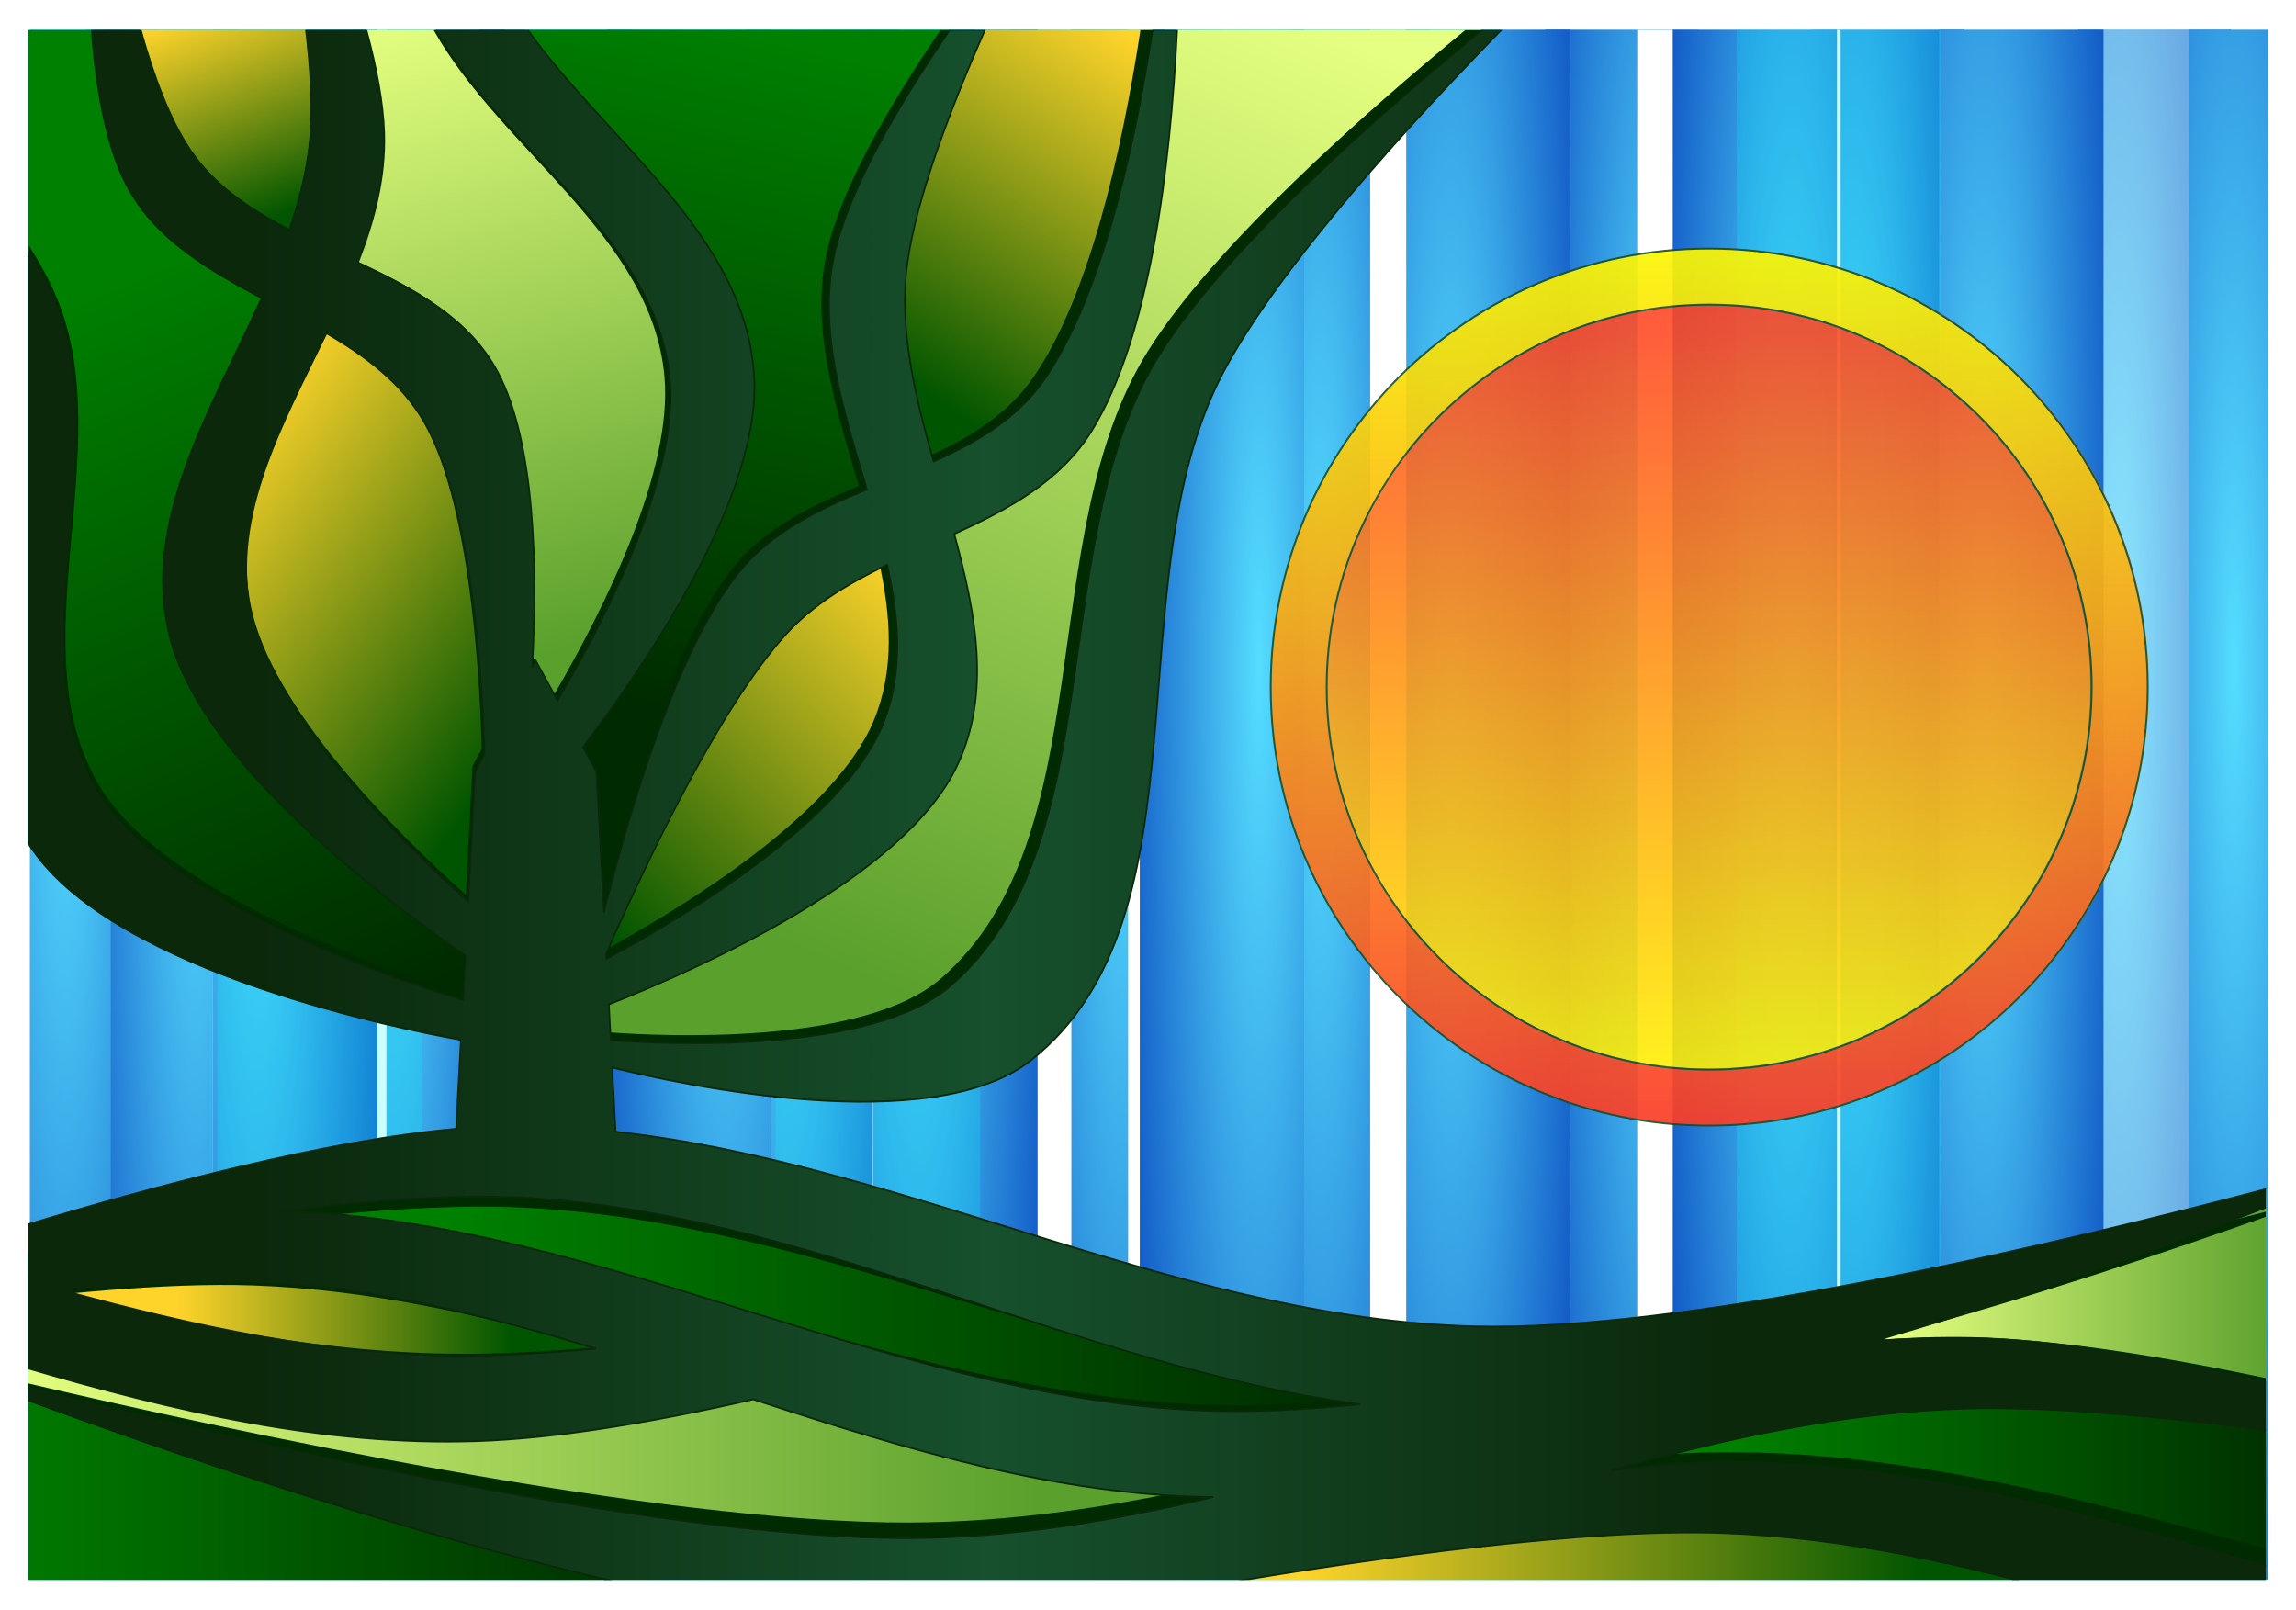 <?xml version="1.0" encoding="UTF-8"?>
<svg version="1.1" viewBox="0 0 770 540" xmlns="http://www.w3.org/2000/svg" xmlns:xlink="http://www.w3.org/1999/xlink">
<defs>
<linearGradient id="g">
<stop stop-color="#ff0" offset="0"/>
<stop stop-color="#ff2a2a" offset="1"/>
</linearGradient>
<linearGradient id="a">
<stop stop-color="#5df" offset="0"/>
<stop stop-color="#0038b7" offset="1"/>
</linearGradient>
<linearGradient id="c">
<stop stop-color="#050" offset="0"/>
<stop stop-color="#ffd42a" offset="1"/>
</linearGradient>
<linearGradient id="e">
<stop stop-color="#5aa02c" offset="0"/>
<stop stop-color="#e5ff80" offset="1"/>
</linearGradient>
<linearGradient id="d">
<stop stop-color="#008000" offset="0"/>
<stop stop-color="#002b00" offset="1"/>
</linearGradient>
<filter id="as" color-interpolation-filters="sRGB">
<feGaussianBlur stdDeviation="11.251"/>
</filter>
<filter id="aq" x="-.021" y="-.123" width="1.042" height="1.245" color-interpolation-filters="sRGB">
<feGaussianBlur stdDeviation="11.868"/>
</filter>
<filter id="at" color-interpolation-filters="sRGB">
<feGaussianBlur stdDeviation="11.628"/>
</filter>
<filter id="ar" x="-.488" y="-.05" width="1.975" height="1.1" color-interpolation-filters="sRGB">
<feGaussianBlur stdDeviation="18.72"/>
</filter>
<filter id="b" x="-.452" y="-.046" width="1.904" height="1.093" color-interpolation-filters="sRGB">
<feGaussianBlur stdDeviation="17.363"/>
</filter>
<clipPath id="av">
<rect x="-1884.8" y="-288.34" width="1344.8" height="890" fill="#c83737" opacity=".63"/>
</clipPath>
<clipPath id="au">
<rect x="46.785" y="157.36" width="1255.1" height="890" fill="#c83737" opacity=".63"/>
</clipPath>
<linearGradient id="ap" x1="67.877" x2="236.95" y1="288.12" y2="703.01" gradientUnits="userSpaceOnUse" xlink:href="#d"/>
<linearGradient id="ao" x1="135.19" x2="91.136" y1="265.55" y2="145.56" gradientUnits="userSpaceOnUse" xlink:href="#c"/>
<linearGradient id="an" x1="322.01" x2="230.88" y1="508.58" y2="141" gradientUnits="userSpaceOnUse" xlink:href="#e"/>
<linearGradient id="am" x1="466.31" x2="378.22" y1="157.71" y2="540.48" gradientUnits="userSpaceOnUse" xlink:href="#d"/>
<linearGradient id="al" x1="536.18" x2="665.29" y1="358.21" y2="156.19" gradientUnits="userSpaceOnUse" xlink:href="#c"/>
<linearGradient id="ak" x1="545.3" x2="774.66" y1="713.64" y2="150.11" gradientUnits="userSpaceOnUse" xlink:href="#e"/>
<linearGradient id="aj" x1="291.64" x2="94.174" y1="569.34" y2="415.93" gradientUnits="userSpaceOnUse" xlink:href="#c"/>
<linearGradient id="ai" x1="344.8" x2="537.7" y1="666.55" y2="470.61" gradientUnits="userSpaceOnUse" xlink:href="#c"/>
<linearGradient id="ah" x1="1140.8" x2="765.9" y1="1029.6" y2="1029.6" gradientTransform="translate(-1886.6 -440.81)" gradientUnits="userSpaceOnUse" xlink:href="#c"/>
<linearGradient id="ag" x1="-37.984" x2="391.89" y1="1023.5" y2="1023.5" gradientTransform="translate(-1886.6 -440.81)" gradientUnits="userSpaceOnUse" xlink:href="#d"/>
<linearGradient id="af" x1="609.1" x2="-10.61" y1="1018.1" y2="1018.1" gradientTransform="translate(-1886.6 -440.81)" gradientUnits="userSpaceOnUse" xlink:href="#e"/>
<linearGradient id="ae" x1="292.06" x2="90.885" y1="885.28" y2="885.28" gradientTransform="translate(-1886.6 -440.81)" gradientUnits="userSpaceOnUse" xlink:href="#c"/>
<linearGradient id="ad" x1="259.6" x2="795.92" y1="947.56" y2="947.56" gradientTransform="translate(-1886.6 -440.81)" gradientUnits="userSpaceOnUse" xlink:href="#d"/>
<linearGradient id="ac" x1="1023.3" x2="1377.7" y1="1002.2" y2="1002.2" gradientTransform="translate(-1886.6 -440.81)" gradientUnits="userSpaceOnUse" xlink:href="#d"/>
<linearGradient id="ab" x1="1355.4" x2="1123.9" y1="898.95" y2="898.95" gradientTransform="translate(-1886.6 -440.81)" gradientUnits="userSpaceOnUse" xlink:href="#e"/>
<linearGradient id="aa" x1="1019.2" x2="141.26" y1="755.7" y2="755.7" gradientTransform="translate(-1886.6 -288.45)" gradientUnits="userSpaceOnUse">
<stop stop-color="#0b280b" offset="0"/>
<stop stop-color="#16502d" offset=".5"/>
<stop stop-color="#0b280b" offset="1"/>
</linearGradient>
<linearGradient id="z" x1="952.86" x2="952.86" y1="111.67" y2="538.24" gradientTransform="matrix(1.294 0 0 1.294 -199.82 135.35)" gradientUnits="userSpaceOnUse" xlink:href="#g"/>
<radialGradient id="y" cx="976.09" cy="495.21" r="675" gradientTransform="matrix(.134 -.023 .001 1.441 9.07 -168.59)" gradientUnits="userSpaceOnUse" xlink:href="#a"/>
<radialGradient id="x" cx="976.09" cy="495.21" r="675" gradientTransform="matrix(.134 -.023 .001 1.441 -381.96 -168.59)" gradientUnits="userSpaceOnUse" xlink:href="#a"/>
<radialGradient id="w" cx="976.09" cy="495.21" r="675" gradientTransform="matrix(.134 -.023 .001 1.441 229.98 -168.59)" gradientUnits="userSpaceOnUse" xlink:href="#a"/>
<radialGradient id="v" cx="976.09" cy="495.21" r="675" gradientTransform="matrix(.134 -.023 .001 1.441 -602.86 -168.59)" gradientUnits="userSpaceOnUse" xlink:href="#a"/>
<radialGradient id="u" cx="976.09" cy="495.21" r="675" gradientTransform="matrix(.134 -.023 .001 1.441 528.86 -168.59)" gradientUnits="userSpaceOnUse" xlink:href="#a"/>
<radialGradient id="t" cx="976.09" cy="495.21" r="675" gradientTransform="matrix(.134 -.023 .001 1.441 -901.74 -168.59)" gradientUnits="userSpaceOnUse" xlink:href="#a"/>
<radialGradient id="s" cx="976.09" cy="495.21" r="675" gradientTransform="matrix(.134 -.023 .001 1.441 827.74 -168.59)" gradientUnits="userSpaceOnUse" xlink:href="#a"/>
<radialGradient id="r" cx="976.09" cy="495.21" r="675" gradientTransform="matrix(.134 -.023 .001 1.441 -1200.6 -168.59)" gradientUnits="userSpaceOnUse" xlink:href="#a"/>
<radialGradient id="q" cx="976.09" cy="495.21" r="675" gradientTransform="matrix(.134 -.023 .001 1.441 -1350.1 -168.59)" gradientUnits="userSpaceOnUse" xlink:href="#a"/>
<radialGradient id="p" cx="976.09" cy="495.21" r="675" gradientTransform="matrix(.144 -.023 .001 1.441 -74.134 -168.59)" gradientUnits="userSpaceOnUse" xlink:href="#a"/>
<radialGradient id="o" cx="976.09" cy="495.21" r="675" gradientTransform="matrix(.144 -.023 .001 1.441 -315.72 -168.59)" gradientUnits="userSpaceOnUse" xlink:href="#a"/>
<radialGradient id="n" cx="976.09" cy="495.21" r="675" gradientTransform="matrix(.144 -.023 .001 1.441 296.21 -168.59)" gradientUnits="userSpaceOnUse" xlink:href="#a"/>
<radialGradient id="m" cx="976.09" cy="495.21" r="675" gradientTransform="matrix(.144 -.023 .001 1.441 -686.07 -168.59)" gradientUnits="userSpaceOnUse" xlink:href="#a"/>
<radialGradient id="l" cx="976.09" cy="495.21" r="675" gradientTransform="matrix(.144 -.023 .001 1.441 595.1 -168.59)" gradientUnits="userSpaceOnUse" xlink:href="#a"/>
<radialGradient id="k" cx="976.09" cy="495.21" r="675" gradientTransform="matrix(.144 -.023 .001 1.441 -984.95 -168.59)" gradientUnits="userSpaceOnUse" xlink:href="#a"/>
<radialGradient id="j" cx="976.09" cy="495.21" r="675" gradientTransform="matrix(.144 -.023 .001 1.441 893.98 -168.59)" gradientUnits="userSpaceOnUse" xlink:href="#a"/>
<radialGradient id="i" cx="976.09" cy="495.21" r="675" gradientTransform="matrix(.144 -.023 .001 1.441 -1283.8 -168.59)" gradientUnits="userSpaceOnUse" xlink:href="#a"/>
<radialGradient id="h" cx="976.09" cy="495.21" r="675" gradientTransform="matrix(.144 -.023 .001 1.441 -1424.1 -168.59)" gradientUnits="userSpaceOnUse" xlink:href="#a"/>
<linearGradient id="f" x1="952.86" x2="952.86" y1="111.67" y2="538.24" gradientUnits="userSpaceOnUse" xlink:href="#g"/>
</defs>
<g transform="translate(0 -512.36)">
<g transform="translate(-19 376.07)">
<g transform="matrix(.598 0 0 .584 1.043 54.347)" clip-path="url(#au)">
<path d="m77.972 152.36h85.642v900h-85.642z" fill="url(#y)"/>
<path transform="scale(-1,1)" d="m-313.05 152.36h85.642v900h-85.642z" fill="url(#x)"/>
<path d="m298.88 152.36h85.642v900h-85.642z" fill="url(#w)"/>
<path transform="scale(-1,1)" d="m-533.96 152.36h85.642v900h-85.642z" fill="url(#v)"/>
<path d="m597.76 152.36h85.642v900h-85.642z" fill="url(#u)"/>
<path transform="scale(-1,1)" d="m-832.84 152.36h85.642v900h-85.642z" fill="url(#t)"/>
<path d="m896.64 152.36h85.642v900h-85.642z" fill="url(#s)"/>
<path transform="scale(-1,1)" d="m-1131.7 152.36h85.642v900h-85.642z" fill="url(#r)"/>
<path transform="scale(-1,1)" d="m-1281.2 152.36h85.642v900h-85.642z" fill="url(#q)"/>
<path transform="matrix(.792 0 0 1 266.16 2.284)" d="m1188 150.08h92.145v900h-92.145z" fill="#fff" filter="url(#b)" opacity=".562"/>
<path transform="matrix(1.246 0 0 1 -1506.3 2.284)" d="m1188 150.08h92.145v900h-92.145z" fill="#fff" filter="url(#b)"/>
<path d="m0 152.36h92.145v900h-92.145z" fill="url(#p)"/>
<path transform="matrix(-1.056 0 0 1 -8.369 2.124e-6)" d="m-241.59 152.36h92.145v900h-92.145z" fill="#fff" filter="url(#ar)"/>
<path transform="scale(-1,1)" d="m-241.59 152.36h92.145v900h-92.145z" fill="url(#o)"/>
<path transform="translate(0 2.124e-6)" d="m370.35 152.36h92.145v900h-92.145z" fill="#fff" filter="url(#b)"/>
<path d="m370.35 152.36h92.145v900h-92.145z" fill="url(#n)"/>
<path transform="matrix(1.208 0 0 1 -915.55 2.284)" d="m1188 150.08h92.145v900h-92.145z" fill="#fff" filter="url(#b)"/>
<path transform="scale(-1,1)" d="m-611.93 152.36h92.145v900h-92.145z" fill="url(#m)"/>
<path d="m662.7 152.36h92.145v900h-92.145z" fill="#fff" filter="url(#b)"/>
<path d="m669.23 152.36h92.145v900h-92.145z" fill="url(#l)"/>
<path transform="matrix(1.057 0 0 1 -457.27 2.284)" d="m1188 150.08h92.145v900h-92.145z" fill="#fff" filter="url(#b)"/>
<path transform="scale(-1,1)" d="m-910.81 152.36h92.145v900h-92.145z" fill="url(#k)"/>
<path transform="matrix(.414 0 0 1 532.3 2.284)" d="m1188 150.08h92.145v900h-92.145z" fill="#fff" filter="url(#b)"/>
<path d="m948.2 152.36h92.145v900h-92.145z" fill="#fff" filter="url(#b)"/>
<path d="m968.11 152.36h92.145v900h-92.145z" fill="url(#j)"/>
<path transform="scale(-1,1)" d="m-1209.7 152.36h92.145v900h-92.145z" fill="url(#i)"/>
<path transform="scale(-1,1)" d="m-1350 152.36h92.145v900h-92.145z" fill="url(#h)"/>
<path transform="matrix(1.246 0 0 1 -1328.2 2.284)" d="m1188 150.08h92.145v900h-92.145z" fill="#0ff" filter="url(#b)" opacity=".452"/>
<path transform="matrix(1.246 0 0 1 -1015.3 2.284)" d="m1188 150.08h92.145v900h-92.145z" fill="#0ff" filter="url(#b)" opacity=".452"/>
<path transform="matrix(1.246 0 0 1 -476.26 2.284)" d="m1188 150.08h92.145v900h-92.145z" fill="#0ff" filter="url(#b)" opacity=".452"/>
</g>
<g transform="matrix(.558 0 0 .584 1080.2 314.76)" clip-path="url(#av)">
<path d="m-1886.6-288.45v433.68c-0.487 1.237-0.468 2.841 0 4.719v25.906c1.406 2.219 2.865 4.432 4.438 6.594 51.788 71.185 257.38 109.06 257.38 109.06l90.906 15.906s191.74 41.079 251.81-4.219c109.51-82.574 49.141-274.88 115.44-394.94 34.129-61.806 116.04-146.66 167.22-196.72h-887.18zm190.72 564.72c8.209 2.309 16.545 4.325 24.969 6-7.769-1.763-16.166-3.745-24.969-6z" fill="#0ff"/>
<g transform="translate(-1886.6 -440.81)">
<path d="m0 152.36v124.84c7.01 10.521 12.891 20.804 17.156 30.562 38.258 87.523-25.565 204.55 27.031 284.03 42.221 63.804 184.81 107.91 218.88 117.69l1.43-25.65c-50.48-33.1-159.62-111.76-177.91-183.97-16.652-65.76 24.7-128.63 55.47-193.47-32.91-16.71-64.549-34.48-81.31-65.15-12.169-22.27-18.196-55.13-20.844-88.88h-39.906z" fill="url(#ap)"/>
<path d="m68.688 152.36c7.912 26.816 17.813 51.957 30.031 69.156 14.601 20.554 36.243 34.267 59.906 45.938 7.004-19.339 11.927-38.936 13-58.906 0.87-16.195-0.4-35.611-2.938-56.188h-100z" fill="url(#ao)"/>
<path d="m204.97 152.36c6.085 21.401 10.173 41.865 10.719 59.375 0.793 25.437-5.934 50.11-15.844 74.406 34.31 15.296 67.03 31.845 84.188 62.938 22.351 40.504 23.964 111.62 20.562 169.44l2.219-3.875 13.094 22.906c31.374-51.094 72.587-129.93 67.5-184.41-7.59-81.27-98.95-130.44-140.79-200.78h-41.656z" fill="url(#an)"/>
<path d="m301.88 152.36c50.468 66.689 132.3 119.45 136.25 200.34 3.249 66.595-61.641 159.49-102.97 211.53l8.125 14.219 4.5 80.781c15.632-59.727 43.906-150.55 80.562-194.72 19.418-23.398 47.894-36.483 77.469-48.25-14.09-45.424-29.595-91.412-19.562-134.84 8.876-38.424 40.229-88.49 69.469-129.06h-253.84z" fill="url(#am)"/>
<path d="m576.78 152.36c-19.812 43.163-41.483 96.78-46.719 134.59-5.099 36.828 4.536 75.158 15.844 113.31 26.048-11.157 50.065-24.523 66.219-46.625 33.736-46.159 53.78-129.17 65.438-201.28h-100.78z" fill="url(#al)"/>
<path d="m692.28 152.36c-4.13 80.34-16.74 176.51-51.28 230.16-18.675 29.001-49.8 44.936-82.688 59.344 13.282 46.447 21.945 91.724 1.875 132.75-31.39 64.163-154.45 116.64-209.47 137.41l1.125 20.531c33.218 2.362 156.47 8.18 204.09-31.062 98.87-81.47 55.64-256.03 126.07-363.03 40.22-61.12 133.39-139.03 193.69-186.1h-183.41z" fill="url(#ak)"/>
<path d="m181.03 326.55c-26.644 52.621-57.118 104.32-45.844 158.91 12.141 58.786 86.176 129.31 131.03 167.47l4.156-74.469 5.656-9.906c-1.67-52.97-8.62-144.66-36.03-190.6-13.47-22.59-35.06-38.05-58.97-51.41z" fill="url(#aj)"/>
<path d="m518 459.49c-22.729 10.505-44.228 22.51-60.812 39.969-40.67 42.814-85.445 134.04-108.09 183.53l0.156 2.906c49.841-25.73 142.18-79.321 165.88-134.06 12.648-29.221 10.322-60.383 2.875-92.344z" fill="url(#ai)"/>
<path d="m0 586.05c-0.487 1.237-0.468 2.841 0 4.719v-4.719z" fill="#217844"/>
<path d="m190.72 717.08c8.209 2.309 16.545 4.325 24.969 6-7.769-1.763-16.166-3.745-24.969-6z" fill="#217844"/>
</g>
<path d="m-1611.3 360.18c-96.167 0.125-275.28 53.75-275.28 53.75v197.62h1350v-231.62c-6.41 2.039-203.27 64.511-306.56 76.969-115.34 13.911-233.12 11.177-348.53-2.156-140.98-16.286-273.23-92.071-415.12-94.5-1.484-0.025-2.974-0.065-4.5-0.062z" fill="#0fc"/>
<path d="m-890.76 574.46c-80.688 0.636-191.35 15.558-278.87 29.688-11.461 2.655-22.938 5.112-34.438 7.406h552.31c-70.712-19.062-141.99-34.363-214.97-36.812-7.646-0.257-15.684-0.347-24.031-0.281z" fill="url(#ah)"/>
<path d="m-1886.6 497.93v113.62h398.38c-142.27-26.873-309.76-82.384-398.38-113.62z" fill="url(#ag)"/>
<path d="m-1886.6 479.74v11.125c118.65 28.776 379.19 87.391 531.59 86.812 61.686-0.234 122.25-9.928 182.34-23.594-94.044-0.869-185.23-27.661-276.41-56.125-60.497 13.251-118.45 22.5-166.47 24-92.315 2.885-181.91-17.335-271.06-42.219z" fill="url(#af)"/>
<path d="m-1770.4 430.18c-27.715 0.143-59.346 2.265-92.344 5.594 78.191 20.356 156.86 36.788 237.44 37.094 24.685 0.094 52.227-1.396 81.531-4.031-67.797-19.789-136.12-35.858-206.12-38.375-6.54-0.235-13.406-0.318-20.5-0.281z" fill="url(#ae)"/>
<path d="m-1615.4 381.55c-34.674 0.178-75.455 3.479-117.41 8.344 194.1 4.877 377.27 114.08 572.31 114.88 23.009 0.094 48.657-1.373 75.969-4-171.6-21.917-335.78-112.66-510.41-118.94-6.54-0.235-13.375-0.318-20.469-0.281z" fill="url(#ad)"/>
<path d="m-703.73 503.05c-6.901-0.013-13.567 0.098-19.969 0.312-71.099 2.386-140.58 16.969-209.5 35.344 21.491-2.643 41.74-4.3 59.969-4.625 114.69-2.046 225.57 29.914 336.66 60.656v-78.719c-59.174-7.415-118.85-12.875-167.16-12.969z" fill="url(#ac)"/>
<path d="m-536.57 386.58c-60.057 22.13-144.61 51.522-230.72 75.594-2.031 0.698-4.133 1.424-6.187 2.125 18.667-1.345 37.425-1.93 56.281-1.594 50.226 0.896 115.69 11.843 180.62 26v-102.12z" fill="url(#ab)"/>
<path transform="matrix(.986 0 0 .992 -1884.4 -288.45)" d="m39.906 0c2.648 33.75 8.675 66.603 20.844 88.875 16.761 30.676 48.404 48.442 81.312 65.156-30.78 64.84-72.132 127.7-55.476 193.47 18.286 72.2 127.43 150.87 177.91 183.97l-1.44 25.65c-34.06-9.78-176.65-53.88-218.87-117.68-52.599-79.48 11.224-196.51-27.034-284.03-4.265-9.76-10.146-20.04-17.156-30.57v339.47c1.406 2.219 2.865 4.432 4.438 6.594 51.788 71.185 272.08 107.44 272.08 107.44l62.577 7.783s205.36 50.827 265.43 5.53c109.51-82.57 49.14-274.87 115.44-394.93 34.13-61.81 116.04-146.66 167.22-196.72h-11.5c-60.3 47.066-153.47 124.98-193.69 186.09-70.43 107.01-27.2 281.57-126.06 363.03-47.63 39.25-170.88 33.43-204.1 31.07l-1.125-20.531c55.01-20.77 178.08-73.25 209.47-137.41 20.07-41.03 11.4-86.3-1.88-132.75 32.89-14.41 64.01-30.34 82.69-59.34 34.54-53.65 47.15-149.82 51.28-230.16h-14.72c-11.657 72.109-31.701 155.12-65.438 201.28-16.154 22.102-40.171 35.468-66.219 46.625-11.3-38.15-20.94-76.48-15.84-113.31 5.24-37.81 26.91-91.427 46.72-134.59h-21.062c-29.24 40.572-60.59 90.639-69.47 129.06-10.033 43.431 5.472 89.42 19.562 134.84-29.574 11.767-58.051 24.852-77.469 48.25-36.656 44.17-64.931 134.99-80.562 194.72l-4.5-80.781-8.125-14.219c41.32-52.03 106.21-144.93 102.96-211.53-3.94-80.89-85.78-133.65-136.24-200.34h-55.25c41.831 70.342 133.19 119.51 140.78 200.78 5.087 54.474-36.126 133.31-67.5 184.41l-13.094-22.906-2.219 3.875c3.401-57.815 1.789-128.93-20.562-169.44-17.158-31.092-49.878-47.641-84.188-62.938 9.9-24.29 16.63-48.968 15.84-74.405-0.55-17.51-4.64-37.974-10.72-59.375h-36.28c2.537 20.577 3.808 39.993 2.938 56.188-1.073 19.97-5.996 39.567-13 58.906-23.67-11.67-45.31-25.379-59.911-45.934-12.218-17.199-22.12-42.34-30.031-69.156zm141.12 174.19c23.913 13.363 45.495 28.821 58.969 51.406 27.407 45.94 34.362 137.63 36.031 190.59l-5.656 9.906-4.156 74.469c-44.86-38.15-118.89-108.68-131.03-167.47-11.28-54.58 19.2-106.28 45.84-158.9zm336.97 132.93c7.447 31.96 9.773 63.123-2.875 92.344-23.693 54.741-116.03 108.33-165.88 134.06l-0.15-2.9c22.65-49.48 67.43-140.71 108.1-183.53 16.58-17.46 38.08-29.46 60.81-39.97z" fill="#002b00" filter="url(#as)"/>
<path d="m-1575.6 367.71c-93.082 0.346-248.99 41.486-310.94 58.906v51.5c89.156 23.016 178.75 41.731 271.06 39.062 48.017-1.388 105.97-9.931 166.47-22.188 91.173 26.328 182.36 51.102 276.41 51.906-60.096 12.64-120.66 21.596-182.34 21.812-152.4 0.535-412.94-53.664-531.59-80.281v6.531c88.611 28.896 256.11 80.237 398.38 105.09h284.12c11.5-2.122 22.976-4.388 34.438-6.844 96.58-14.421 221.34-29.751 302.91-27.219 72.98 2.266 144.26 16.431 214.97 34.062h115.19v-15.562c-111.09-28.435-221.96-57.986-336.66-56.094-18.229 0.301-38.478 1.837-59.969 4.281 68.915-16.996 138.4-30.48 209.5-32.688 51.215-1.59 119.5 3.849 187.12 11.688v-25.25c-64.937-13.094-130.4-23.234-180.62-24.062-18.856-0.311-37.614 0.224-56.281 1.469 2.054-0.649 4.156-1.292 6.187-1.938 86.105-22.265 170.66-49.469 230.72-69.938v-2.562c-45.564 11.21-318.82 77.097-466.09 81.469-74.806 2.221-149.25-13.27-223.03-25.781-116-19.67-226.76-75.62-344.41-77.344-1.821-0.027-3.657-0.038-5.531-0.031zm-39.781 19.594c7.094-0.034 13.929 0.033 20.469 0.25 174.62 5.807 338.8 89.759 510.41 110.03-27.312 2.43-52.959 3.774-75.969 3.688-195.04-0.734-378.21-101.74-572.31-106.25 41.951-4.5 82.732-7.554 117.41-7.719zm-154.94 44.969c7.094-0.034 13.96 0.064 20.5 0.281 70.004 2.328 138.33 17.196 206.12 35.5-29.304 2.437-56.847 3.805-81.531 3.719-80.574-0.283-159.25-15.484-237.44-34.312 32.998-3.079 64.629-5.056 92.344-5.188z" fill="#002b00" filter="url(#aq)"/>
<path d="m-1846.7-288.45c2.648 33.75 8.675 66.603 20.844 88.875 16.761 30.676 48.404 48.442 81.312 65.156-30.768 64.835-72.125 127.7-55.469 193.47 18.286 72.204 127.43 150.87 177.91 183.97l-1.438 25.656c-34.064-9.781-176.65-53.884-218.88-117.69-52.596-79.482 11.226-196.51-27.031-284.03-4.265-9.758-10.146-20.041-17.156-30.562v339.47c1.406 2.219 2.865 4.432 4.438 6.594 51.788 71.185 224.38 103.46 257.38 109.06l-2.844 51.094c-76.86 6.381-179.44 32.321-258.97 55.344v81.781c89.156 24.884 178.75 45.103 271.06 42.219 48.017-1.5 105.97-10.749 166.47-24 91.173 28.464 182.36 55.256 276.41 56.125-60.096 13.665-120.66 23.359-182.34 23.594-152.4 0.579-412.94-58.036-531.59-86.812v7.062c88.611 31.241 256.11 86.752 398.38 113.62h284.12c11.5-2.295 22.976-4.751 34.438-7.406 96.58-15.591 221.34-32.144 302.91-29.406 72.98 2.45 144.26 17.751 214.97 36.812h115.19v-16.812c-111.09-30.743-221.96-62.702-336.66-60.656-18.229 0.325-38.478 1.982-59.969 4.625 68.915-18.375 138.4-32.957 209.5-35.344 51.215-1.719 119.5 4.181 187.12 12.656v-27.312c-64.937-14.157-130.4-25.104-180.62-26-18.856-0.336-37.615 0.248-56.281 1.594 2.054-0.701 4.157-1.427 6.187-2.125 86.105-24.072 170.66-53.464 230.72-75.594v-10.188c-119.72 30.306-337.53 80.316-469.03 79.781-179.54-0.731-348.99-93.35-526.19-111.88l-2.062-36.875c41.337 9.76 191.74 41.079 251.81-4.219 109.51-82.574 49.141-274.88 115.44-394.94 34.129-61.806 116.04-146.66 167.22-196.72h-11.5c-60.297 47.066-153.46 124.98-193.69 186.09-70.426 107-27.204 281.57-126.06 363.03-47.623 39.243-170.88 33.424-204.09 31.062l-1.125-20.531c55.015-20.771 178.08-73.243 209.47-137.41 20.07-41.026 11.407-86.303-1.875-132.75 32.887-14.407 64.012-30.343 82.688-59.344 34.544-53.645 47.15-149.82 51.281-230.16h-14.719c-11.657 72.109-31.701 155.12-65.438 201.28-16.154 22.102-40.171 35.468-66.219 46.625-11.308-38.154-20.943-76.484-15.844-113.31 5.236-37.813 26.907-91.43 46.719-134.59h-21.062c-29.24 40.572-60.593 90.639-69.469 129.06-10.033 43.431 5.472 89.42 19.562 134.84-29.574 11.767-58.051 24.852-77.469 48.25-36.656 44.17-64.931 134.99-80.562 194.72l-4.5-80.781-8.125-14.219c41.328-52.038 106.22-144.94 102.97-211.53-3.946-80.891-85.782-133.65-136.25-200.34h-55.25c41.831 70.342 133.19 119.51 140.78 200.78 5.087 54.474-36.126 133.31-67.5 184.41l-13.094-22.906-2.219 3.875c3.401-57.815 1.789-128.93-20.562-169.44-17.158-31.092-49.878-47.641-84.188-62.937 9.91-24.296 16.637-48.97 15.844-74.406-0.546-17.51-4.633-37.974-10.719-59.375h-36.281c2.537 20.577 3.808 39.993 2.938 56.188-1.073 19.97-5.996 39.567-13 58.906-23.663-11.671-45.305-25.383-59.906-45.938-12.218-17.2-22.12-42.34-30.031-69.156h-28.781zm141.12 174.19c23.913 13.363 45.495 28.821 58.969 51.406 27.407 45.94 34.362 137.63 36.031 190.59l-5.656 9.906-4.156 74.469c-44.856-38.155-118.89-108.68-131.03-167.47-11.274-54.589 19.2-106.29 45.844-158.91zm336.97 132.94c7.447 31.96 9.773 63.123-2.875 92.344-23.693 54.741-116.03 108.33-165.88 134.06l-0.156-2.906c22.649-49.486 67.424-140.72 108.09-183.53 16.584-17.459 38.084-29.464 60.812-39.969zm-246.8 362.87c7.094-0.036 13.929 0.046 20.469 0.281 174.62 6.278 338.8 97.02 510.41 118.94-27.312 2.627-52.959 4.094-75.969 4-195.04-0.794-378.21-110-572.31-114.88 41.951-4.865 82.732-8.165 117.41-8.344zm-154.94 48.625c7.094-0.036 13.96 0.046 20.5 0.281 70.004 2.517 138.33 18.586 206.12 38.375-29.304 2.635-56.847 4.125-81.531 4.031-80.574-0.306-159.25-16.737-237.44-37.094 32.998-3.328 64.629-5.451 92.344-5.594z" fill="url(#aa)" stroke="#0b280b"/>
</g>
<g transform="matrix(.577 0 0 .577 -1.24 53.259)" opacity=".918">
<path transform="matrix(1.294 0 0 -1.294 -199.82 951.17)" d="m1146.7 315.36c0 108.82-88.214 197.03-197.03 197.03s-197.03-88.214-197.03-197.03 88.214-197.03 197.03-197.03 197.03 88.214 197.03 197.03z" fill="url(#f)" opacity=".966"/>
<path transform="matrix(1.093 0 0 1.093 -90.874 180.85)" d="m1023.9 98.938c-128.44 0-232.56 104.12-232.56 232.56s104.12 232.56 232.56 232.56 232.56-104.12 232.56-232.56-104.12-232.56-232.56-232.56zm0 29.719c112.04 0 202.84 90.801 202.84 202.84s-90.801 202.88-202.84 202.88-202.88-90.832-202.88-202.88c0-112.04 90.832-202.84 202.88-202.84z" fill="#008080" filter="url(#at)" opacity=".615"/>
<path d="m1028.5 288.39c-140.75 0-254.85 114.1-254.85 254.85s114.1 254.85 254.85 254.85 254.85-114.1 254.85-254.85-114.1-254.85-254.85-254.85zm0 32.567c122.78 0 222.29 99.505 222.29 222.29s-99.504 222.32-222.29 222.32c-122.78 0-222.32-99.539-222.32-222.32s99.539-222.29 222.32-222.29z" fill="url(#z)" opacity=".966" stroke="#154c2a" stroke-width="1.096"/>
<path transform="matrix(.818 0 0 .818 251.5 285.23)" d="m1146.7 315.36c0 108.82-88.214 197.03-197.03 197.03s-197.03-88.214-197.03-197.03 88.214-197.03 197.03-197.03 197.03 88.214 197.03 197.03z" fill="url(#f)" opacity=".522"/>
</g>
</g>
</g>
</svg>
